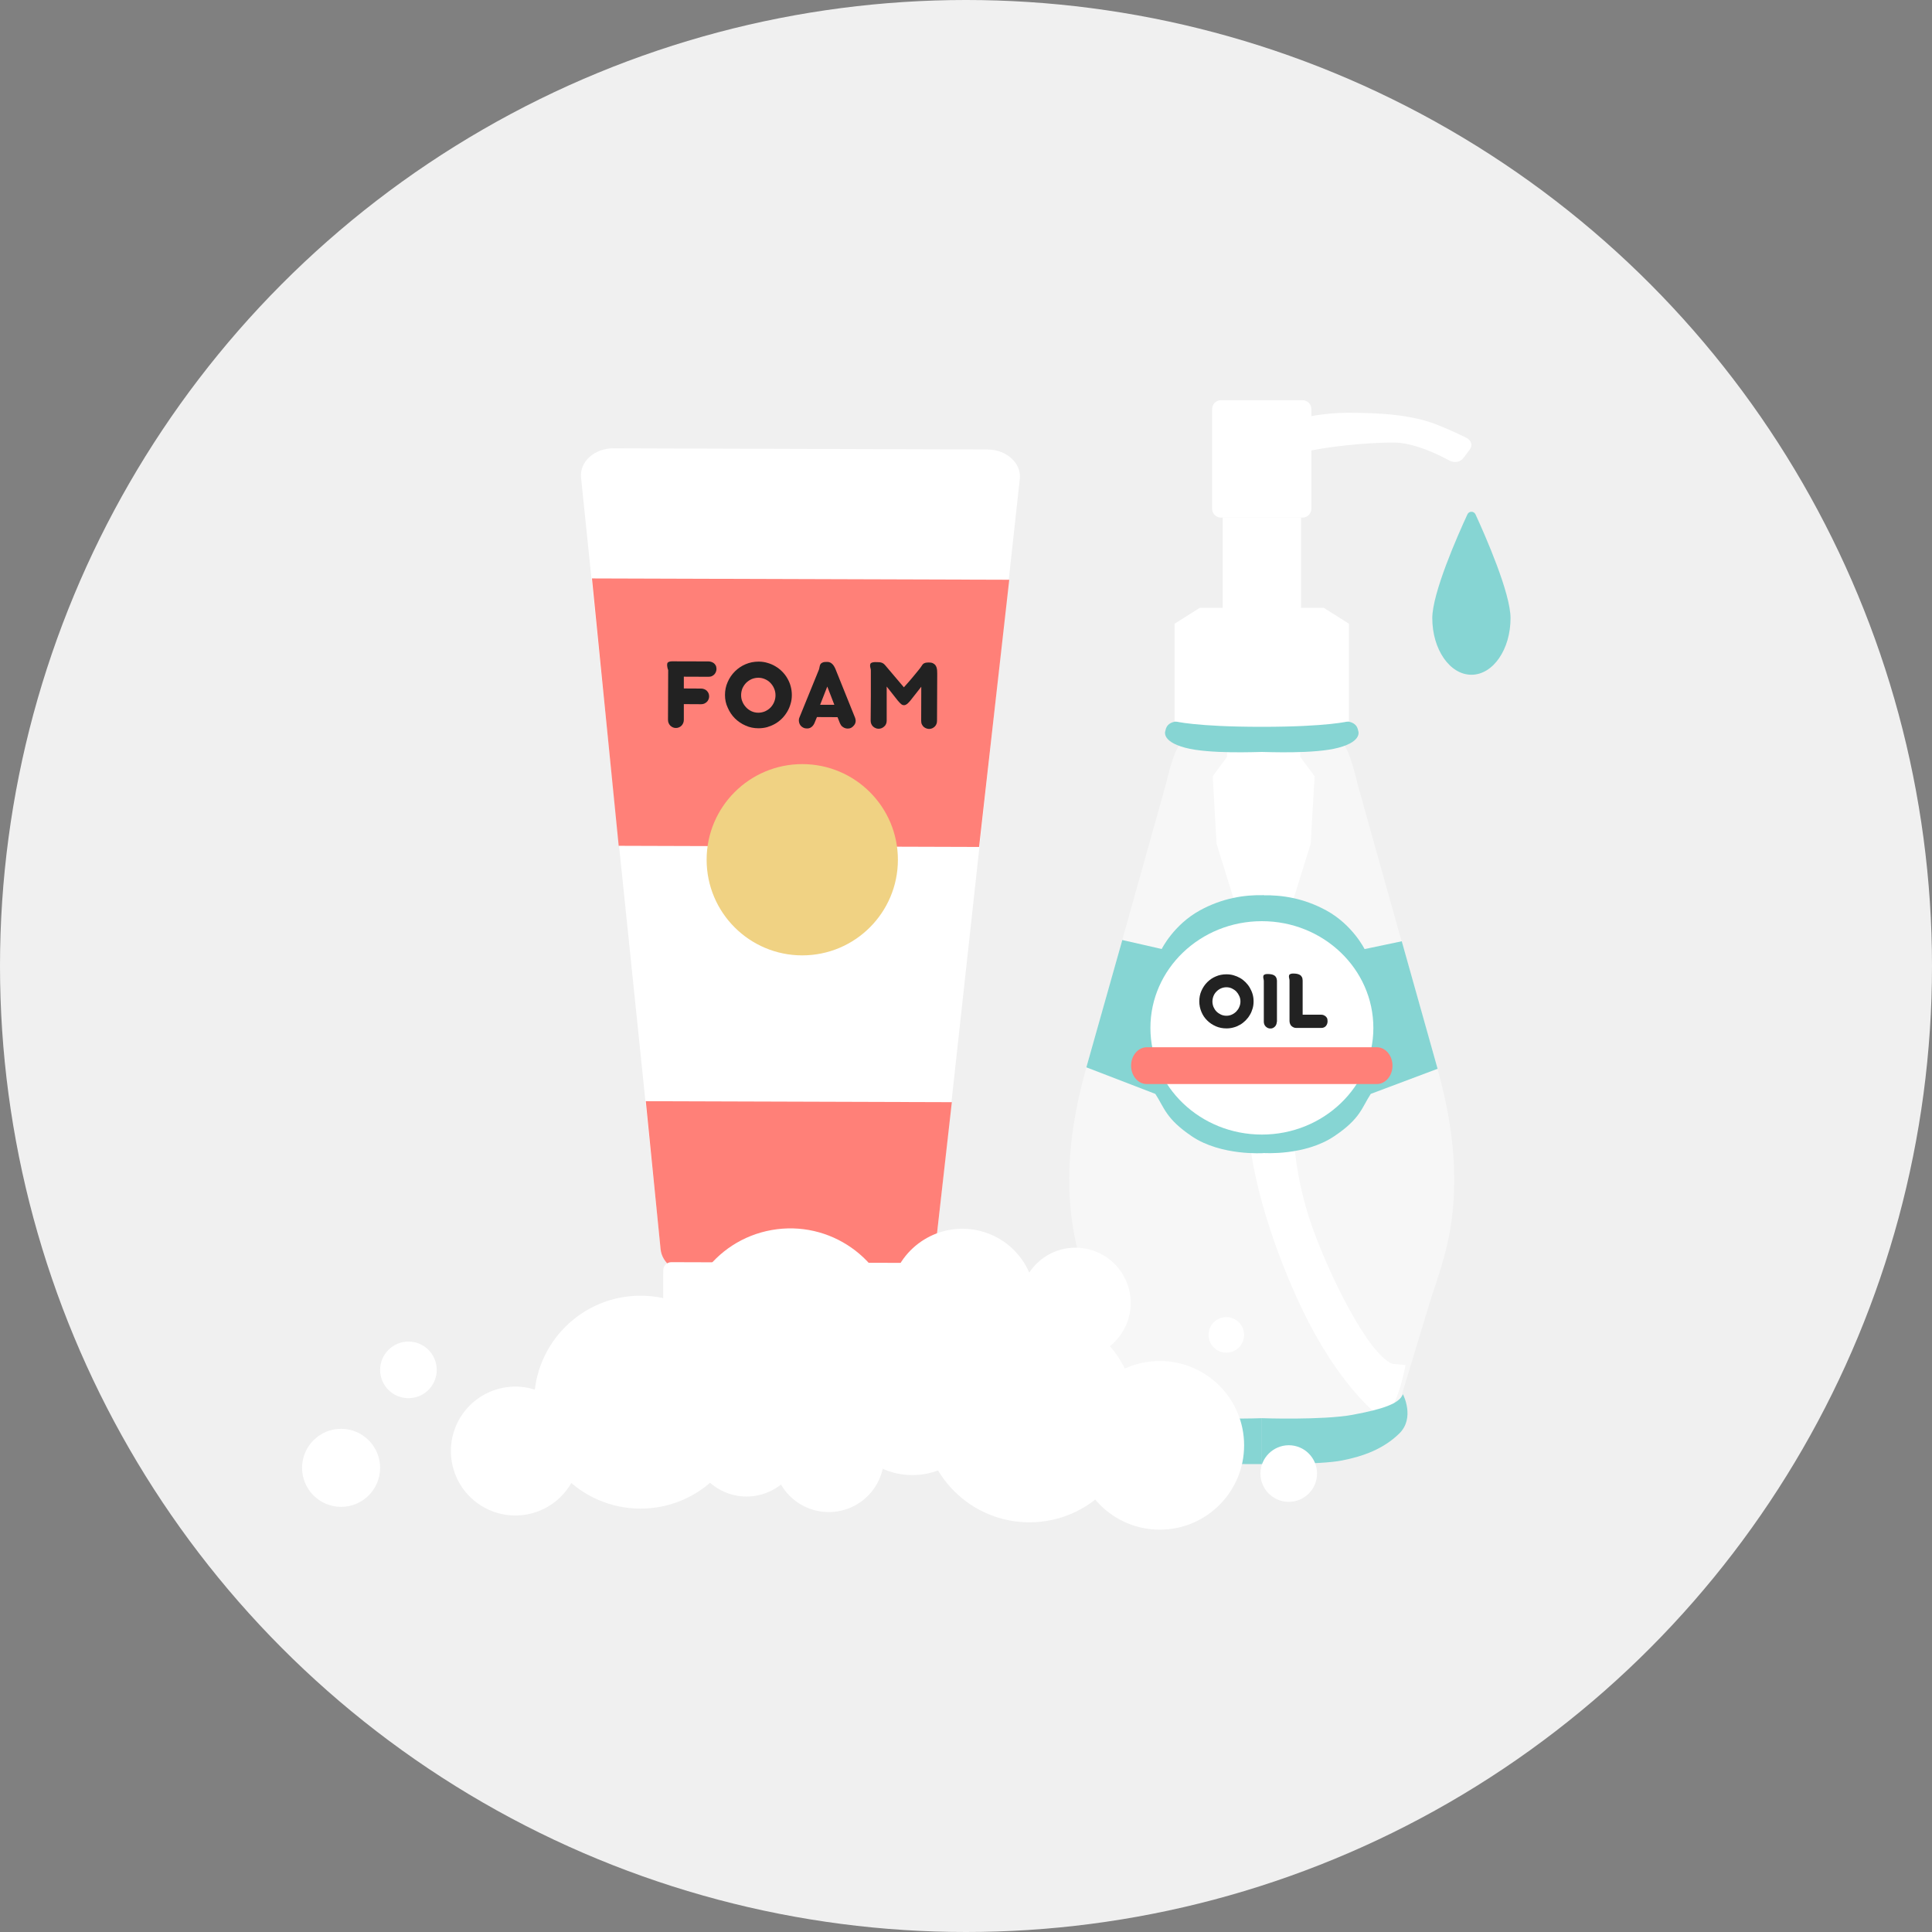 <?xml version="1.0" encoding="utf-8"?>
<!-- Generator: Adobe Illustrator 26.2.1, SVG Export Plug-In . SVG Version: 6.00 Build 0)  -->
<svg version="1.1" id="Слой_1" xmlns="http://www.w3.org/2000/svg" xmlns:xlink="http://www.w3.org/1999/xlink" x="0px" y="0px"
	 viewBox="0 0 200 200" style="enable-background:new 0 0 200 200;" xml:space="preserve">
<rect x="0" y="0" width="200" height="200" fill="#808080" stroke="none"/>
<style type="text/css">
	.st0{fill:#F0F0F0;}
	.st1{fill:#FFFFFF;}
	.st2{fill:#86D5D3;}
	.st3{fill:#222222;}
	.st4{fill:#FF8078;}
	.st5{fill:#62CBC9;}
	.st6{fill:#EED081;}
	.st7{clip-path:url(#SVGID_00000019679991284329706040000001262788781154472109_);fill:#86D5D3;}
	.st8{fill:#F0D283;}
	.st9{clip-path:url(#SVGID_00000042700228475748282060000000671078288253278881_);fill:#FF8078;}
	.st10{opacity:0.46;fill:#FFFFFF;}
	.st11{clip-path:url(#SVGID_00000048476572327643494830000011181965297999087510_);fill:#FFFFFF;}
	.st12{fill-rule:evenodd;clip-rule:evenodd;fill:#FF8078;}
	.st13{fill-rule:evenodd;clip-rule:evenodd;fill:#FFFFFF;}
	.st14{fill-rule:evenodd;clip-rule:evenodd;fill:#222222;}
	.st15{fill-rule:evenodd;clip-rule:evenodd;fill:#86D5D3;}
	.st16{fill-rule:evenodd;clip-rule:evenodd;fill:#F0D283;}
	.st17{fill:#FF595A;}
</style>
<g>
	<g>
		<g>
			<circle class="st0" cx="100" cy="100" r="100"/>
		</g>
	</g>
	
		<rect x="126.89" y="94.36" transform="matrix(0.707 -0.707 0.707 0.707 -30.67 120.05)" class="st4" width="5.38" height="5.38"/>
	<path class="st6" d="M134.04,74.47c0,1.44-1.17,2.6-2.6,2.6c-1.44,0-2.6-1.17-2.6-2.6c0-1.44,1.17-2.6,2.6-2.6
		C132.87,71.86,134.04,73.03,134.04,74.47z"/>
	<g>
		<path class="st6" d="M92.43,58.61c0,1.43-1.16,2.58-2.58,2.58c-1.43,0-2.59-1.16-2.59-2.58c0-1.43,1.16-2.59,2.59-2.59
			C91.27,56.02,92.43,57.18,92.43,58.61z"/>
		<g>
			<path class="st1" d="M93.45,132l-21.71-0.07c-1.74-0.01-3.19-1.12-3.34-2.56l-8.25-79.93c-0.17-1.63,1.38-3.04,3.36-3.03
				l38.72,0.12c1.97,0.01,3.52,1.42,3.34,3.05l-8.76,79.87C96.65,130.91,95.19,132.01,93.45,132z"/>
			<g>
				<defs>
					<path id="SVGID_00000000215866140096063440000004396672943882773413_" d="M93.45,132l-21.71-0.07
						c-1.74-0.01-3.19-1.12-3.34-2.56l-8.25-79.93c-0.17-1.63,1.38-3.04,3.36-3.03l38.72,0.12c1.97,0.01,3.52,1.42,3.34,3.05
						l-8.76,79.87C96.65,130.91,95.19,132.01,93.45,132z"/>
				</defs>
				<clipPath id="SVGID_00000149364905711787385140000004624387448627007143_">
					<use xlink:href="#SVGID_00000000215866140096063440000004396672943882773413_"  style="overflow:visible;"/>
				</clipPath>
				
					<rect x="59.21" y="59.95" transform="matrix(1 3.166645e-03 -3.166645e-03 1 0.234 -0.265)" style="clip-path:url(#SVGID_00000149364905711787385140000004624387448627007143_);fill:#FF8078;" width="48.99" height="27.67"/>
				
					<rect x="59.24" y="114.05" transform="matrix(1 3.166675e-03 -3.166675e-03 1 0.395 -0.265)" style="clip-path:url(#SVGID_00000149364905711787385140000004624387448627007143_);fill:#FF8078;" width="48.99" height="20.84"/>
			</g>
			<path class="st1" d="M95.77,151.11l-26.34-0.08c-0.46,0-0.83-0.38-0.83-0.84l0.06-18.7c0-0.46,0.38-0.83,0.84-0.83l26.34,0.08
				c0.46,0,0.83,0.38,0.83,0.84l-0.06,18.7C96.61,150.74,96.23,151.11,95.77,151.11z"/>
			<g>
				<g>
					<path class="st2" d="M88.68,141.36c-0.01,3.57-2.72,5.54-6.06,5.53c-3.34-0.01-6.03-2-6.02-5.57c0.01-3.57,2.73-6.45,6.06-6.44
						C85.99,134.89,88.69,137.79,88.68,141.36z"/>
				</g>
			</g>
			<g>
				<path class="st3" d="M69.09,69.09c-0.02-0.1-0.03-0.19-0.03-0.28c0-0.05,0.01-0.1,0.02-0.14c0.01-0.04,0.04-0.08,0.08-0.11
					c0.04-0.03,0.09-0.05,0.16-0.07c0.07-0.02,0.15-0.03,0.26-0.03l3.76,0.01c0.08,0,0.17,0.01,0.27,0.04
					c0.1,0.03,0.18,0.07,0.27,0.13c0.08,0.06,0.15,0.14,0.2,0.23c0.06,0.09,0.08,0.21,0.09,0.35c0,0.11-0.01,0.21-0.05,0.31
					c-0.04,0.1-0.09,0.19-0.16,0.27c-0.07,0.08-0.16,0.14-0.26,0.19c-0.1,0.05-0.22,0.07-0.36,0.07l-2.55-0.01l0,1.22l1.79,0.01
					c0.11,0,0.22,0.02,0.32,0.06c0.1,0.04,0.19,0.09,0.26,0.16c0.07,0.07,0.13,0.15,0.18,0.25c0.04,0.1,0.07,0.21,0.07,0.33
					c0,0.12-0.02,0.23-0.07,0.33c-0.04,0.1-0.1,0.19-0.18,0.26c-0.08,0.07-0.16,0.13-0.26,0.17c-0.1,0.04-0.21,0.06-0.32,0.06
					l-1.79-0.01l0,1.62c0,0.12-0.02,0.23-0.06,0.33c-0.04,0.1-0.1,0.19-0.17,0.27c-0.08,0.08-0.16,0.14-0.26,0.18
					c-0.1,0.05-0.21,0.07-0.33,0.07c-0.12,0-0.23-0.02-0.33-0.07c-0.1-0.05-0.19-0.11-0.26-0.18c-0.07-0.08-0.13-0.17-0.17-0.27
					c-0.04-0.1-0.06-0.21-0.06-0.33l0.02-5.15C69.13,69.28,69.11,69.19,69.09,69.09z"/>
				<path class="st3" d="M75.05,71.94c0-0.47,0.09-0.92,0.28-1.34c0.18-0.42,0.43-0.78,0.75-1.1c0.31-0.31,0.68-0.56,1.1-0.74
					c0.42-0.18,0.87-0.27,1.35-0.27c0.31,0,0.62,0.04,0.91,0.13c0.29,0.08,0.57,0.2,0.82,0.35c0.26,0.15,0.49,0.33,0.7,0.54
					c0.21,0.21,0.39,0.44,0.54,0.7c0.15,0.26,0.27,0.53,0.35,0.83c0.08,0.29,0.12,0.6,0.12,0.91c0,0.32-0.04,0.62-0.13,0.91
					c-0.08,0.29-0.2,0.57-0.35,0.82c-0.15,0.25-0.33,0.49-0.54,0.7c-0.21,0.21-0.44,0.39-0.7,0.54c-0.26,0.15-0.53,0.26-0.82,0.35
					c-0.29,0.08-0.6,0.12-0.91,0.12c-0.48,0-0.93-0.09-1.34-0.28c-0.42-0.18-0.78-0.43-1.1-0.74c-0.31-0.31-0.56-0.68-0.74-1.1
					C75.14,72.86,75.05,72.41,75.05,71.94z M76.72,71.96c0,0.24,0.04,0.47,0.14,0.69c0.09,0.22,0.22,0.41,0.38,0.58
					c0.16,0.17,0.35,0.3,0.56,0.4c0.22,0.1,0.45,0.15,0.7,0.15c0.24,0,0.47-0.05,0.69-0.14c0.22-0.1,0.41-0.23,0.57-0.39
					c0.16-0.17,0.29-0.36,0.38-0.58c0.09-0.22,0.14-0.45,0.14-0.7c0-0.24-0.05-0.48-0.14-0.69c-0.09-0.22-0.22-0.41-0.38-0.58
					c-0.16-0.17-0.35-0.3-0.56-0.39c-0.22-0.1-0.45-0.15-0.69-0.15c-0.25,0-0.48,0.05-0.7,0.14c-0.22,0.1-0.41,0.23-0.57,0.39
					c-0.16,0.16-0.29,0.36-0.39,0.58C76.77,71.48,76.72,71.72,76.72,71.96z"/>
				<path class="st3" d="M85.64,68.52c0.11,0,0.2,0.02,0.29,0.06c0.08,0.04,0.16,0.09,0.23,0.16c0.07,0.07,0.13,0.14,0.18,0.23
					c0.05,0.09,0.1,0.17,0.14,0.27l2.04,5.07c0.02,0.05,0.03,0.1,0.04,0.15c0.01,0.05,0.01,0.1,0.02,0.15
					c0,0.11-0.02,0.22-0.07,0.32c-0.05,0.1-0.12,0.19-0.21,0.27c-0.1,0.1-0.22,0.17-0.35,0.2c-0.13,0.03-0.26,0.03-0.39,0
					c-0.13-0.03-0.25-0.09-0.36-0.18c-0.11-0.09-0.19-0.21-0.25-0.35l-0.25-0.63l-2.13-0.01l-0.26,0.63
					c-0.08,0.18-0.19,0.32-0.33,0.42c-0.14,0.1-0.3,0.14-0.48,0.13c-0.13,0-0.25-0.03-0.36-0.09c-0.11-0.06-0.2-0.13-0.27-0.22
					c-0.07-0.09-0.12-0.2-0.15-0.32c-0.03-0.12-0.03-0.24-0.01-0.37c0.02-0.06,0.04-0.12,0.06-0.17c0.02-0.05,0.04-0.11,0.07-0.17
					l1.93-4.74c0.02-0.06,0.04-0.12,0.05-0.19c0.01-0.06,0.02-0.13,0.04-0.19c0.01-0.06,0.04-0.12,0.06-0.17
					c0.03-0.05,0.07-0.1,0.13-0.14c0.06-0.04,0.14-0.07,0.23-0.1C85.37,68.53,85.49,68.52,85.64,68.52z M84.9,72.96l1.47,0
					l-0.73-1.89L84.9,72.96z"/>
				<path class="st3" d="M91.79,71.07c0,0.38,0,0.73,0,1.05c0,0.32,0,0.62,0,0.91c0,0.28,0,0.55,0,0.81c0,0.26,0,0.51,0,0.76
					c0,0.12-0.02,0.23-0.06,0.33c-0.04,0.1-0.1,0.19-0.18,0.26c-0.07,0.07-0.16,0.13-0.26,0.18c-0.1,0.04-0.21,0.07-0.33,0.07
					c-0.12,0-0.23-0.02-0.33-0.07c-0.1-0.04-0.19-0.1-0.27-0.18c-0.07-0.07-0.13-0.16-0.17-0.26c-0.04-0.1-0.06-0.21-0.06-0.33
					c0-0.4,0-0.82,0.01-1.26c0-0.44,0.01-0.88,0.01-1.32c0-0.44,0-0.89,0-1.32c0-0.44,0-0.86,0-1.27c0-0.09-0.01-0.18-0.04-0.27
					c-0.03-0.09-0.04-0.18-0.04-0.27c0-0.05,0.01-0.1,0.02-0.14c0.01-0.04,0.04-0.08,0.08-0.11c0.04-0.03,0.1-0.05,0.17-0.07
					c0.07-0.02,0.17-0.03,0.28-0.03c0.14,0,0.26,0,0.36,0.01c0.1,0,0.18,0.02,0.25,0.04c0.07,0.02,0.14,0.05,0.2,0.09
					c0.06,0.04,0.12,0.09,0.19,0.17l1.95,2.3c0.39-0.43,0.7-0.79,0.94-1.08c0.24-0.28,0.43-0.51,0.56-0.68
					c0.14-0.17,0.23-0.29,0.28-0.37c0.05-0.08,0.09-0.13,0.11-0.16c0.02-0.04,0.05-0.08,0.09-0.11c0.03-0.04,0.07-0.07,0.13-0.09
					c0.05-0.03,0.12-0.05,0.19-0.06c0.08-0.01,0.17-0.02,0.29-0.02c0.16,0,0.29,0.02,0.4,0.07c0.1,0.05,0.19,0.11,0.25,0.18
					c0.06,0.08,0.11,0.16,0.14,0.26c0.03,0.1,0.05,0.2,0.06,0.31c0.01,0.1,0.01,0.21,0.01,0.31c0,0.1,0,0.2,0,0.29L97,74.62
					c0,0.12-0.02,0.23-0.06,0.33c-0.04,0.1-0.1,0.19-0.17,0.26c-0.07,0.07-0.16,0.13-0.26,0.18c-0.1,0.04-0.21,0.07-0.33,0.07
					c-0.08,0-0.17-0.02-0.27-0.05c-0.1-0.03-0.18-0.08-0.27-0.15c-0.08-0.07-0.15-0.15-0.2-0.26c-0.06-0.11-0.08-0.23-0.08-0.38
					l0.01-3.53l-1.14,1.45c-0.11,0.13-0.22,0.24-0.32,0.33C93.8,72.95,93.7,73,93.58,73c-0.06,0-0.11-0.01-0.16-0.03
					c-0.05-0.02-0.1-0.05-0.14-0.09c-0.05-0.04-0.1-0.09-0.15-0.14c-0.05-0.06-0.11-0.12-0.18-0.2L91.79,71.07z"/>
			</g>
		</g>
		<circle class="st8" cx="83.05" cy="89" r="9.9"/>
	</g>
	<path class="st1" d="M152.16,46.52l-0.68,0.91c-0.3,0.4-0.93,0.52-1.41,0.26c-1.27-0.69-3.75-1.88-5.81-1.88
		c-2.9,0-7.05,0.44-9.39,1.01c-1.78,0.44-1.65-1.66-1.49-2.68c0.05-0.33,0.32-0.6,0.7-0.7c0.98-0.26,3.06-0.71,5.47-0.71
		c3.35,0,6.69,0.2,9.35,1.29c1.36,0.55,2.32,1.01,2.93,1.32C152.32,45.59,152.46,46.12,152.16,46.52z"/>
	<path class="st10" d="M113.48,106.91c1.01-3.6,7.2-25.69,7.2-25.69s0.81-3.55,1.45-4.12h8.49h8.48c0.64,0.57,1.45,4.12,1.45,4.12
		s6.18,22.09,7.2,25.69c1.01,3.6,2.74,8.72,2.79,14.96c0.05,6.24-1.57,9.79-2.58,13.13c-1.01,3.35-3.35,11.05-3.35,11.05l-0.81,0.91
		h-13.18h-13.18l-0.81-0.91c0,0-2.33-7.71-3.35-11.05c-1.02-3.35-2.64-6.89-2.59-13.13C110.74,115.63,112.47,110.51,113.48,106.91z"
		/>
	<path class="st1" d="M143.1,146.86c0,0-3.82-2.57-7.71-10.14c-2.86-5.58-5.68-13.69-6.08-19.27h4.61c0,0,0.08,4.26,1.84,9.33
		c1.76,5.07,5.81,13.32,8.35,14.4l1.39,0.13C145.5,141.32,144.68,145.98,143.1,146.86z"/>
	<g>
		<path class="st2" d="M140.02,146.46c3.11-0.58,4.83-1.15,5.21-2.13c0,0,1.28,2.43-0.37,4.06c-1.66,1.62-3.75,2.37-5.95,2.8
			c-2.2,0.44-8.28,0.37-8.28,0.37v-4.75C130.62,146.81,136.91,147.03,140.02,146.46z"/>
		<path class="st2" d="M116.02,144.33c0.37,0.98,2.1,1.55,5.21,2.13c3.11,0.57,9.4,0.35,9.4,0.35v4.75c0,0-6.08,0.07-8.28-0.37
			c-2.2-0.44-4.29-1.18-5.95-2.8C114.73,146.76,116.02,144.33,116.02,144.33z"/>
	</g>
	<polygon class="st1" points="127.02,78.35 127.02,72.23 130.81,72.23 134.6,72.23 134.6,78.35 136.09,80.36 135.68,87.36 
		133.9,93.07 132.23,94.99 130.81,94.99 129.39,94.99 127.72,93.07 125.94,87.36 125.54,80.36 	"/>
	<path class="st2" d="M137.32,94.26c2.71,1.49,3.94,3.99,3.94,3.99l3.85-0.81l3.71,13.2l-6.92,2.6c-0.93,1.42-1.06,2.56-3.78,4.38
		c-3.04,2.05-7.32,1.74-7.32,1.74l-0.06-26.68C132.73,92.64,134.98,92.98,137.32,94.26z"/>
	<path class="st2" d="M130.81,119.37c0,0-4.39,0.31-7.43-1.74c-2.71-1.83-2.84-2.96-3.78-4.39l-7.14-2.75l3.72-13.18l4.08,0.93
		c0,0,1.23-2.5,3.94-3.99c2.34-1.29,4.65-1.63,6.62-1.58"/>
	<path class="st1" d="M119.09,106.41c0,6.1,5.17,11.04,11.54,11.04c6.37,0,11.54-4.95,11.54-11.04c0-6.1-5.17-11.05-11.54-11.05
		C124.25,95.36,119.09,100.31,119.09,106.41z"/>
	<path class="st2" d="M120.66,75.59c0,0,0.07-1.04,1.63-0.9c1.49,0.13,7.82,0.2,8.33,0.2c0.51-0.01,6.84-0.07,8.33-0.2
		c1.56-0.14,1.63,0.9,1.63,0.9s0.59,1.11-2.01,1.81c-2.47,0.67-7.48,0.44-7.95,0.44c-0.46,0-5.48,0.23-7.95-0.44
		C120.07,76.7,120.66,75.59,120.66,75.59z"/>
	<path class="st1" d="M130.62,64.47l9.02,0.1v10.09c0,0-2.16,0.58-9.02,0.58c-6.87,0-9.03-0.58-9.03-0.58V64.57L130.62,64.47z"/>
	<g>
		<g>
			<path class="st4" d="M117.09,110.32c0,1.05,0.72,1.9,1.62,1.9h23.82c0.89,0,1.62-0.85,1.62-1.9l0,0c0-1.06-0.73-1.91-1.62-1.91
				h-23.82C117.81,108.42,117.09,109.27,117.09,110.32L117.09,110.32z"/>
		</g>
	</g>
	<rect x="126.57" y="53.58" class="st1" width="8.11" height="9.4"/>
	<path class="st1" d="M126.39,53.58h8.45c0.5,0,0.91-0.41,0.91-0.91V42.34c0-0.5-0.41-0.91-0.91-0.91h-8.45
		c-0.5,0-0.91,0.41-0.91,0.91v10.33C125.48,53.18,125.89,53.58,126.39,53.58z"/>
	<polygon class="st1" points="124.21,62.92 130.62,62.92 137.03,62.92 139.65,64.57 130.62,64.57 121.59,64.57 	"/>
	<g>
		<path class="st3" d="M124.15,103.66c0-0.39,0.07-0.75,0.22-1.09c0.15-0.34,0.35-0.64,0.6-0.89c0.26-0.26,0.55-0.46,0.89-0.6
			c0.34-0.15,0.71-0.22,1.1-0.22c0.26,0,0.5,0.03,0.74,0.1c0.24,0.07,0.46,0.16,0.67,0.28c0.21,0.12,0.4,0.27,0.57,0.44
			c0.17,0.17,0.32,0.36,0.44,0.57c0.12,0.21,0.22,0.43,0.29,0.67c0.07,0.24,0.1,0.49,0.1,0.74c0,0.26-0.03,0.51-0.1,0.74
			c-0.07,0.24-0.16,0.46-0.29,0.67c-0.12,0.21-0.27,0.4-0.44,0.57c-0.17,0.17-0.36,0.32-0.57,0.44c-0.21,0.12-0.43,0.22-0.67,0.28
			c-0.24,0.07-0.49,0.1-0.74,0.1c-0.39,0-0.75-0.07-1.1-0.22c-0.34-0.15-0.64-0.35-0.89-0.6c-0.26-0.25-0.46-0.55-0.6-0.89
			C124.23,104.42,124.15,104.05,124.15,103.66z M125.51,103.68c0,0.2,0.04,0.38,0.11,0.56c0.08,0.18,0.18,0.34,0.31,0.47
			c0.13,0.13,0.29,0.24,0.46,0.32c0.18,0.08,0.36,0.12,0.57,0.12c0.2,0,0.39-0.04,0.56-0.12c0.18-0.08,0.33-0.19,0.46-0.32
			c0.13-0.14,0.24-0.29,0.31-0.47c0.08-0.18,0.12-0.37,0.12-0.57s-0.04-0.39-0.12-0.56c-0.08-0.18-0.18-0.33-0.31-0.47
			c-0.13-0.13-0.29-0.24-0.46-0.32c-0.18-0.08-0.36-0.12-0.56-0.12c-0.2,0-0.39,0.04-0.57,0.12c-0.18,0.08-0.33,0.19-0.46,0.32
			c-0.13,0.13-0.24,0.29-0.31,0.47C125.55,103.29,125.51,103.48,125.51,103.68z"/>
		<path class="st3" d="M132.17,105.79c0,0.09-0.02,0.18-0.05,0.26c-0.03,0.08-0.08,0.16-0.14,0.22c-0.06,0.06-0.13,0.11-0.21,0.15
			c-0.08,0.04-0.17,0.05-0.27,0.05c-0.1,0-0.19-0.02-0.27-0.06c-0.08-0.04-0.15-0.09-0.21-0.15c-0.06-0.06-0.11-0.14-0.14-0.22
			c-0.03-0.08-0.05-0.17-0.05-0.26v-4.21c0-0.07-0.01-0.15-0.03-0.23c-0.02-0.07-0.03-0.15-0.03-0.22c0-0.04,0.01-0.08,0.02-0.12
			c0.01-0.03,0.04-0.06,0.07-0.09c0.03-0.02,0.08-0.04,0.14-0.06c0.06-0.01,0.13-0.02,0.22-0.02c0.13,0,0.25,0.01,0.37,0.03
			c0.11,0.02,0.21,0.05,0.3,0.1c0.09,0.05,0.16,0.12,0.21,0.21c0.05,0.09,0.08,0.2,0.09,0.34V105.79z"/>
		<path class="st3" d="M137.43,105.73c0,0.1-0.02,0.18-0.05,0.27c-0.03,0.08-0.08,0.16-0.13,0.22c-0.06,0.06-0.13,0.11-0.2,0.14
			c-0.08,0.03-0.16,0.05-0.25,0.05h-2.63c-0.1,0-0.19-0.02-0.27-0.06c-0.08-0.04-0.16-0.09-0.22-0.15
			c-0.06-0.06-0.11-0.14-0.14-0.23c-0.03-0.09-0.05-0.18-0.05-0.28v-4.17c0-0.08-0.01-0.15-0.03-0.23
			c-0.02-0.08-0.03-0.15-0.03-0.22c0-0.04,0.01-0.08,0.02-0.12c0.01-0.04,0.04-0.06,0.07-0.09c0.03-0.02,0.08-0.04,0.14-0.06
			c0.06-0.01,0.13-0.02,0.22-0.02c0.13,0,0.25,0.01,0.37,0.03c0.12,0.02,0.22,0.06,0.31,0.11c0.09,0.05,0.16,0.13,0.21,0.22
			c0.05,0.09,0.08,0.22,0.08,0.37v3.53h1.92c0.09,0,0.18,0.02,0.26,0.05c0.08,0.04,0.15,0.08,0.22,0.14
			c0.06,0.06,0.11,0.13,0.15,0.22C137.41,105.54,137.43,105.63,137.43,105.73z"/>
	</g>
	<circle class="st1" cx="120.06" cy="149.62" r="8.73"/>
	<circle class="st1" cx="94.45" cy="145.15" r="7.55"/>
	
		<ellipse transform="matrix(0.23 -0.973 0.973 0.23 -54.345 200.72)" class="st1" cx="99.64" cy="134.69" rx="7.55" ry="7.55"/>
	<circle class="st1" cx="111.33" cy="134.88" r="5.72"/>
	
		<ellipse transform="matrix(0.987 -0.16 0.16 0.987 -22.901 14.312)" class="st1" cx="77.32" cy="149.2" rx="5.72" ry="5.72"/>
	
		<ellipse transform="matrix(0.973 -0.231 0.231 0.973 -33.21 16.338)" class="st1" cx="53.29" cy="150.24" rx="6.67" ry="6.67"/>
	<path class="st1" d="M31.27,151.95c0,2.23,1.81,4.04,4.04,4.04c2.23,0,4.04-1.81,4.04-4.04c0-2.23-1.81-4.04-4.04-4.04
		C33.08,147.91,31.27,149.72,31.27,151.95z"/>
	<path class="st1" d="M39.35,141.81c0,1.62,1.31,2.93,2.93,2.93c1.62,0,2.93-1.31,2.93-2.93c0-1.62-1.31-2.93-2.93-2.93
		C40.67,138.88,39.35,140.19,39.35,141.81z"/>
	<path class="st1" d="M130.48,152.54c0,1.62,1.31,2.93,2.93,2.93c1.62,0,2.93-1.31,2.93-2.93c0-1.62-1.31-2.93-2.93-2.93
		C131.79,149.62,130.48,150.93,130.48,152.54z"/>
	<path class="st1" d="M125.11,138.19c0,1.02,0.83,1.84,1.84,1.84c1.02,0,1.84-0.83,1.84-1.84c0-1.02-0.83-1.84-1.84-1.84
		C125.93,136.34,125.11,137.17,125.11,138.19z"/>
	
		<ellipse transform="matrix(0.973 -0.23 0.23 0.973 -32.369 23.743)" class="st1" cx="85.78" cy="150.87" rx="5.72" ry="5.72"/>
	<circle class="st1" cx="106.57" cy="146.57" r="11.02"/>
	<circle class="st1" cx="66.31" cy="145.15" r="11.02"/>
	
		<ellipse transform="matrix(0.985 -0.174 0.174 0.985 -22.75 16.291)" class="st1" cx="81.74" cy="138.19" rx="11.02" ry="11.02"/>
	<path class="st2" d="M156.37,63.99c0,3.24-1.81,5.86-4.05,5.86s-4.05-2.63-4.05-5.86c0-2.6,2.6-8.51,3.64-10.75
		c0.16-0.35,0.66-0.35,0.83,0C153.77,55.48,156.37,61.4,156.37,63.99z"/>
</g>
</svg>
